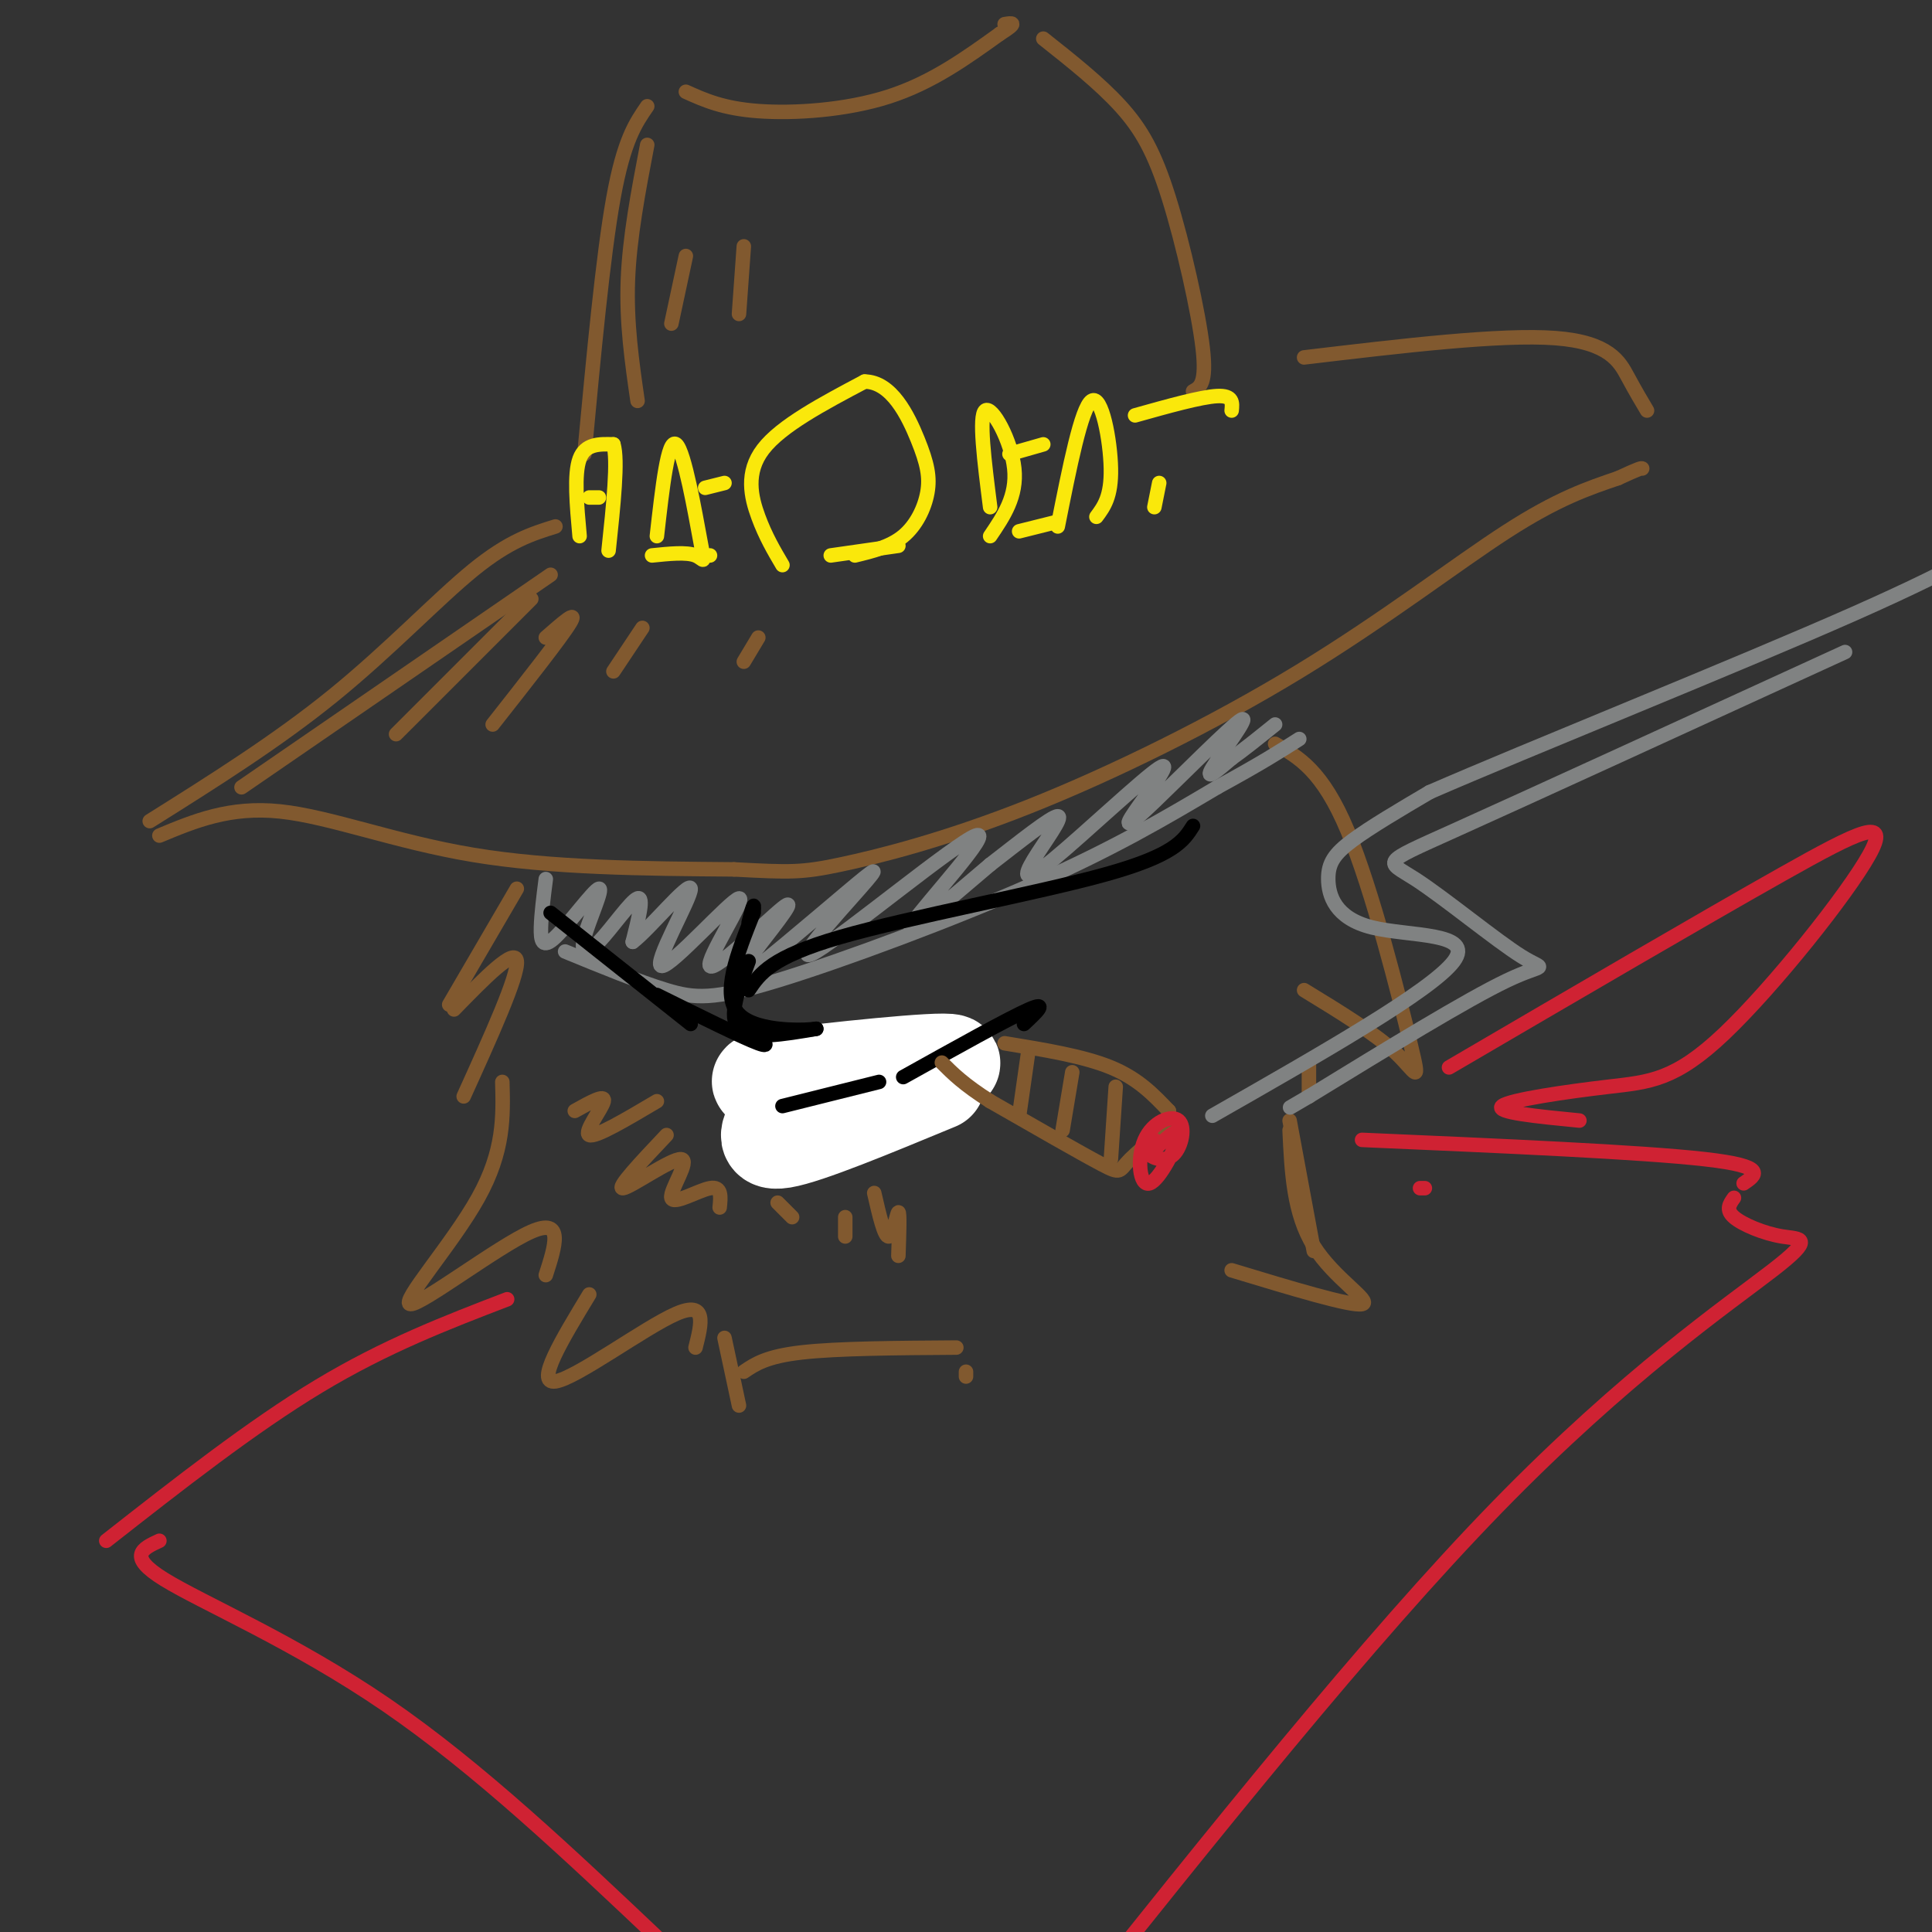 <svg viewBox='0 0 400 400' version='1.1' xmlns='http://www.w3.org/2000/svg' xmlns:xlink='http://www.w3.org/1999/xlink'><rect x="0" y="0" width="400" height="400" fill="#333333" stroke="none"/><g fill='none' stroke='rgb(129,89,47)' stroke-width='3' stroke-linecap='round' stroke-linejoin='round'><path d='M121,94c1.917,-20.500 3.833,-41.000 6,-53c2.167,-12.000 4.583,-15.500 7,-19'/><path d='M142,19c3.844,1.733 7.689,3.467 15,4c7.311,0.533 18.089,-0.133 27,-3c8.911,-2.867 15.956,-7.933 23,-13'/><path d='M207,7c4.000,-2.500 2.500,-2.250 1,-2'/><path d='M216,8c5.851,4.637 11.702,9.274 16,14c4.298,4.726 7.042,9.542 10,19c2.958,9.458 6.131,23.560 7,31c0.869,7.440 -0.565,8.220 -2,9'/></g>
<g fill='none' stroke='rgb(250,232,11)' stroke-width='3' stroke-linecap='round' stroke-linejoin='round'><path d='M120,111c-0.583,-6.417 -1.167,-12.833 0,-16c1.167,-3.167 4.083,-3.083 7,-3'/><path d='M127,92c1.000,3.167 0.000,12.583 -1,22'/><path d='M136,111c1.149,-10.202 2.298,-20.405 4,-19c1.702,1.405 3.958,14.417 5,20c1.042,5.583 0.869,3.738 -1,3c-1.869,-0.738 -5.435,-0.369 -9,0'/><path d='M162,117c-1.756,-2.978 -3.511,-5.956 -5,-10c-1.489,-4.044 -2.711,-9.156 1,-14c3.711,-4.844 12.356,-9.422 21,-14'/><path d='M179,79c5.571,0.016 8.998,7.056 11,12c2.002,4.944 2.577,7.793 2,11c-0.577,3.207 -2.308,6.774 -5,9c-2.692,2.226 -6.346,3.113 -10,4'/><path d='M172,115c0.000,0.000 14.000,-2.000 14,-2'/><path d='M205,105c-1.200,-9.467 -2.400,-18.933 -1,-20c1.400,-1.067 5.400,6.267 6,12c0.600,5.733 -2.200,9.867 -5,14'/><path d='M219,109c2.444,-12.311 4.889,-24.622 7,-26c2.111,-1.378 3.889,8.178 4,14c0.111,5.822 -1.444,7.911 -3,10'/><path d='M209,94c0.000,0.000 7.000,-2.000 7,-2'/><path d='M211,110c0.000,0.000 8.000,-2.000 8,-2'/><path d='M235,86c6.833,-1.917 13.667,-3.833 17,-4c3.333,-0.167 3.167,1.417 3,3'/><path d='M240,100c0.000,0.000 -1.000,5.000 -1,5'/><path d='M146,101c0.000,0.000 4.000,-1.000 4,-1'/><path d='M145,115c0.000,0.000 2.000,0.000 2,0'/><path d='M122,103c0.000,0.000 2.000,0.000 2,0'/></g>
<g fill='none' stroke='rgb(129,89,47)' stroke-width='3' stroke-linecap='round' stroke-linejoin='round'><path d='M115,109c-4.800,1.489 -9.600,2.978 -17,9c-7.400,6.022 -17.400,16.578 -29,26c-11.600,9.422 -24.800,17.711 -38,26'/><path d='M33,173c7.311,-3.044 14.622,-6.089 25,-5c10.378,1.089 23.822,6.311 40,9c16.178,2.689 35.089,2.844 54,3'/><path d='M152,180c11.715,0.626 14.004,0.690 22,-1c7.996,-1.690 21.700,-5.133 39,-12c17.300,-6.867 38.196,-17.156 56,-28c17.804,-10.844 32.515,-22.241 43,-29c10.485,-6.759 16.742,-8.879 23,-11'/><path d='M335,99c4.667,-2.167 4.833,-2.083 5,-2'/><path d='M270,74c20.378,-2.422 40.756,-4.844 52,-4c11.244,0.844 13.356,4.956 15,8c1.644,3.044 2.822,5.022 4,7'/><path d='M107,184c0.000,0.000 -14.000,24.000 -14,24'/><path d='M94,209c6.333,-6.500 12.667,-13.000 13,-10c0.333,3.000 -5.333,15.500 -11,28'/><path d='M104,224c0.196,7.155 0.393,14.310 -5,24c-5.393,9.690 -16.375,21.917 -14,22c2.375,0.083 18.107,-11.976 25,-15c6.893,-3.024 4.946,2.988 3,9'/><path d='M264,154c4.893,2.768 9.786,5.536 15,18c5.214,12.464 10.750,34.625 13,44c2.250,9.375 1.214,5.964 -3,2c-4.214,-3.964 -11.607,-8.482 -19,-13'/><path d='M271,220c0.000,0.000 0.000,7.000 0,7'/><path d='M267,232c0.000,0.000 5.000,27.000 5,27'/><path d='M267,234c0.400,8.644 0.800,17.289 5,24c4.200,6.711 12.200,11.489 10,12c-2.200,0.511 -14.600,-3.244 -27,-7'/><path d='M122,268c-5.644,9.311 -11.289,18.622 -7,18c4.289,-0.622 18.511,-11.178 25,-14c6.489,-2.822 5.244,2.089 4,7'/><path d='M150,277c0.000,0.000 3.000,14.000 3,14'/><path d='M154,284c2.333,-1.583 4.667,-3.167 12,-4c7.333,-0.833 19.667,-0.917 32,-1'/><path d='M200,284c0.000,0.000 0.000,1.000 0,1'/><path d='M162,220c0.000,0.000 7.000,9.000 7,9'/><path d='M183,224c0.000,0.000 6.000,-5.000 6,-5'/></g>
<g fill='none' stroke='rgb(128,130,130)' stroke-width='3' stroke-linecap='round' stroke-linejoin='round'><path d='M117,197c7.625,3.131 15.250,6.262 21,8c5.750,1.738 9.625,2.083 23,-2c13.375,-4.083 36.250,-12.595 53,-20c16.750,-7.405 27.375,-13.702 38,-20'/><path d='M252,163c9.167,-5.000 13.083,-7.500 17,-10'/><path d='M113,182c-0.463,3.624 -0.926,7.247 -1,10c-0.074,2.753 0.241,4.635 3,2c2.759,-2.635 7.960,-9.786 9,-10c1.040,-0.214 -2.082,6.510 -3,10c-0.918,3.490 0.368,3.747 3,1c2.632,-2.747 6.609,-8.499 8,-9c1.391,-0.501 0.195,4.250 -1,9'/><path d='M131,195c3.232,-2.374 11.812,-12.810 12,-11c0.188,1.810 -8.016,15.866 -6,16c2.016,0.134 14.252,-13.655 16,-14c1.748,-0.345 -6.991,12.753 -6,14c0.991,1.247 11.712,-9.358 15,-12c3.288,-2.642 -0.856,2.679 -5,8'/><path d='M157,196c-2.883,3.808 -7.591,9.329 -4,7c3.591,-2.329 15.482,-12.509 22,-18c6.518,-5.491 7.664,-6.295 3,-1c-4.664,5.295 -15.137,16.687 -9,13c6.137,-3.687 28.883,-22.454 33,-24c4.117,-1.546 -10.395,14.130 -13,18c-2.605,3.870 6.698,-4.065 16,-12'/><path d='M205,179c5.913,-4.575 12.697,-10.014 14,-10c1.303,0.014 -2.874,5.479 -5,9c-2.126,3.521 -2.201,5.097 4,0c6.201,-5.097 18.679,-16.868 22,-19c3.321,-2.132 -2.516,5.373 -5,9c-2.484,3.627 -1.614,3.374 4,-2c5.614,-5.374 15.973,-15.870 18,-17c2.027,-1.130 -4.278,7.106 -6,10c-1.722,2.894 1.139,0.447 4,-2'/><path d='M255,157c2.167,-1.500 5.583,-4.250 9,-7'/></g>
<g fill='none' stroke='rgb(255,255,255)' stroke-width='20' stroke-linecap='round' stroke-linejoin='round'><path d='M165,224c-6.028,0.113 -12.056,0.226 -3,-1c9.056,-1.226 33.194,-3.790 35,-3c1.806,0.790 -18.722,4.933 -28,7c-9.278,2.067 -7.306,2.056 -8,4c-0.694,1.944 -4.056,5.841 1,5c5.056,-0.841 18.528,-6.421 32,-12'/></g>
<g fill='none' stroke='rgb(0,0,0)' stroke-width='3' stroke-linecap='round' stroke-linejoin='round'><path d='M162,229c0.000,0.000 20.000,-5.000 20,-5'/><path d='M187,223c10.917,-6.083 21.833,-12.167 26,-14c4.167,-1.833 1.583,0.583 -1,3'/><path d='M155,199c-2.167,5.833 -4.333,11.667 -2,14c2.333,2.333 9.167,1.167 16,0'/><path d='M169,213c-1.200,0.267 -12.200,0.933 -16,-3c-3.800,-3.933 -0.400,-12.467 3,-21'/><path d='M156,189c0.333,-3.167 -0.333,-0.583 -1,2'/><path d='M136,206c8.917,4.417 17.833,8.833 21,10c3.167,1.167 0.583,-0.917 -2,-3'/><path d='M155,205c2.311,-3.422 4.622,-6.844 19,-11c14.378,-4.156 40.822,-9.044 55,-13c14.178,-3.956 16.089,-6.978 18,-10'/><path d='M143,212c0.000,0.000 -29.000,-23.000 -29,-23'/></g>
<g fill='none' stroke='rgb(129,89,47)' stroke-width='3' stroke-linecap='round' stroke-linejoin='round'><path d='M208,216c8.167,1.333 16.333,2.667 22,5c5.667,2.333 8.833,5.667 12,9'/><path d='M242,230c0.131,3.440 -5.542,7.542 -8,10c-2.458,2.458 -1.702,3.274 -6,1c-4.298,-2.274 -13.649,-7.637 -23,-13'/><path d='M205,228c-5.500,-3.500 -7.750,-5.750 -10,-8'/><path d='M213,217c0.000,0.000 -2.000,14.000 -2,14'/><path d='M222,222c0.000,0.000 -2.000,12.000 -2,12'/><path d='M231,225c0.000,0.000 -1.000,15.000 -1,15'/></g>
<g fill='none' stroke='rgb(207,34,51)' stroke-width='3' stroke-linecap='round' stroke-linejoin='round'><path d='M239,236c-0.904,1.049 -1.807,2.098 -1,3c0.807,0.902 3.325,1.659 5,0c1.675,-1.659 2.507,-5.732 1,-7c-1.507,-1.268 -5.352,0.268 -7,4c-1.648,3.732 -1.097,9.659 1,9c2.097,-0.659 5.742,-7.902 6,-10c0.258,-2.098 -2.871,0.951 -6,4'/></g>
<g fill='none' stroke='rgb(128,130,130)' stroke-width='3' stroke-linecap='round' stroke-linejoin='round'><path d='M251,231c22.770,-12.987 45.541,-25.974 50,-32c4.459,-6.026 -9.392,-5.089 -17,-7c-7.608,-1.911 -8.971,-6.668 -9,-10c-0.029,-3.332 1.278,-5.238 5,-8c3.722,-2.762 9.861,-6.381 16,-10'/><path d='M296,164c20.440,-8.905 63.542,-26.167 88,-37c24.458,-10.833 30.274,-15.238 32,-17c1.726,-1.762 -0.637,-0.881 -3,0'/><path d='M382,135c-32.703,14.989 -65.407,29.978 -81,37c-15.593,7.022 -14.077,6.078 -8,10c6.077,3.922 16.713,12.710 22,16c5.287,3.290 5.225,1.083 -3,5c-8.225,3.917 -24.612,13.959 -41,24'/><path d='M271,227c-6.833,4.000 -3.417,2.000 0,0'/></g>
<g fill='none' stroke='rgb(207,34,51)' stroke-width='3' stroke-linecap='round' stroke-linejoin='round'><path d='M105,269c-12.583,4.833 -25.167,9.667 -39,18c-13.833,8.333 -28.917,20.167 -44,32'/><path d='M33,319c-3.422,1.578 -6.844,3.156 1,8c7.844,4.844 26.956,12.956 46,26c19.044,13.044 38.022,31.022 57,49'/><path d='M137,402c11.167,9.333 10.583,8.167 10,7'/><path d='M282,236c28.917,1.250 57.833,2.500 71,4c13.167,1.500 10.583,3.250 8,5'/><path d='M359,248c-0.884,1.231 -1.767,2.463 0,4c1.767,1.537 6.185,3.381 10,4c3.815,0.619 7.027,0.013 -2,7c-9.027,6.987 -30.293,21.568 -57,49c-26.707,27.432 -58.853,67.716 -91,108'/><path d='M219,420c-16.500,19.500 -12.250,14.250 -8,9'/><path d='M300,221c26.355,-15.412 52.710,-30.825 69,-40c16.290,-9.175 22.514,-12.113 18,-4c-4.514,8.113 -19.767,27.278 -30,37c-10.233,9.722 -15.447,10.002 -24,11c-8.553,0.998 -20.444,2.714 -22,4c-1.556,1.286 7.222,2.143 16,3'/><path d='M294,246c0.000,0.000 1.000,0.000 1,0'/></g>
<g fill='none' stroke='rgb(129,89,47)' stroke-width='3' stroke-linecap='round' stroke-linejoin='round'><path d='M138,235c-5.284,5.593 -10.568,11.187 -9,11c1.568,-0.187 9.987,-6.153 12,-6c2.013,0.153 -2.381,6.426 -2,8c0.381,1.574 5.537,-1.550 8,-2c2.463,-0.450 2.231,1.775 2,4'/><path d='M161,249c0.000,0.000 3.000,3.000 3,3'/><path d='M175,252c0.000,0.000 0.000,4.000 0,4'/><path d='M181,247c1.044,4.556 2.089,9.111 3,9c0.911,-0.111 1.689,-4.889 2,-5c0.311,-0.111 0.156,4.444 0,9'/><path d='M136,228c-6.378,3.778 -12.756,7.556 -14,7c-1.244,-0.556 2.644,-5.444 3,-7c0.356,-1.556 -2.822,0.222 -6,2'/><path d='M114,119c0.000,0.000 -64.000,44.000 -64,44'/><path d='M110,124c0.000,0.000 -28.000,28.000 -28,28'/><path d='M113,132c3.417,-3.000 6.833,-6.000 5,-3c-1.833,3.000 -8.917,12.000 -16,21'/><path d='M133,130c0.000,0.000 -6.000,9.000 -6,9'/><path d='M157,132c0.000,0.000 -3.000,5.000 -3,5'/><path d='M134,30c-1.833,9.583 -3.667,19.167 -4,28c-0.333,8.833 0.833,16.917 2,25'/><path d='M142,53c0.000,0.000 -3.000,14.000 -3,14'/><path d='M154,51c0.000,0.000 -1.000,14.000 -1,14'/></g>
</svg>
